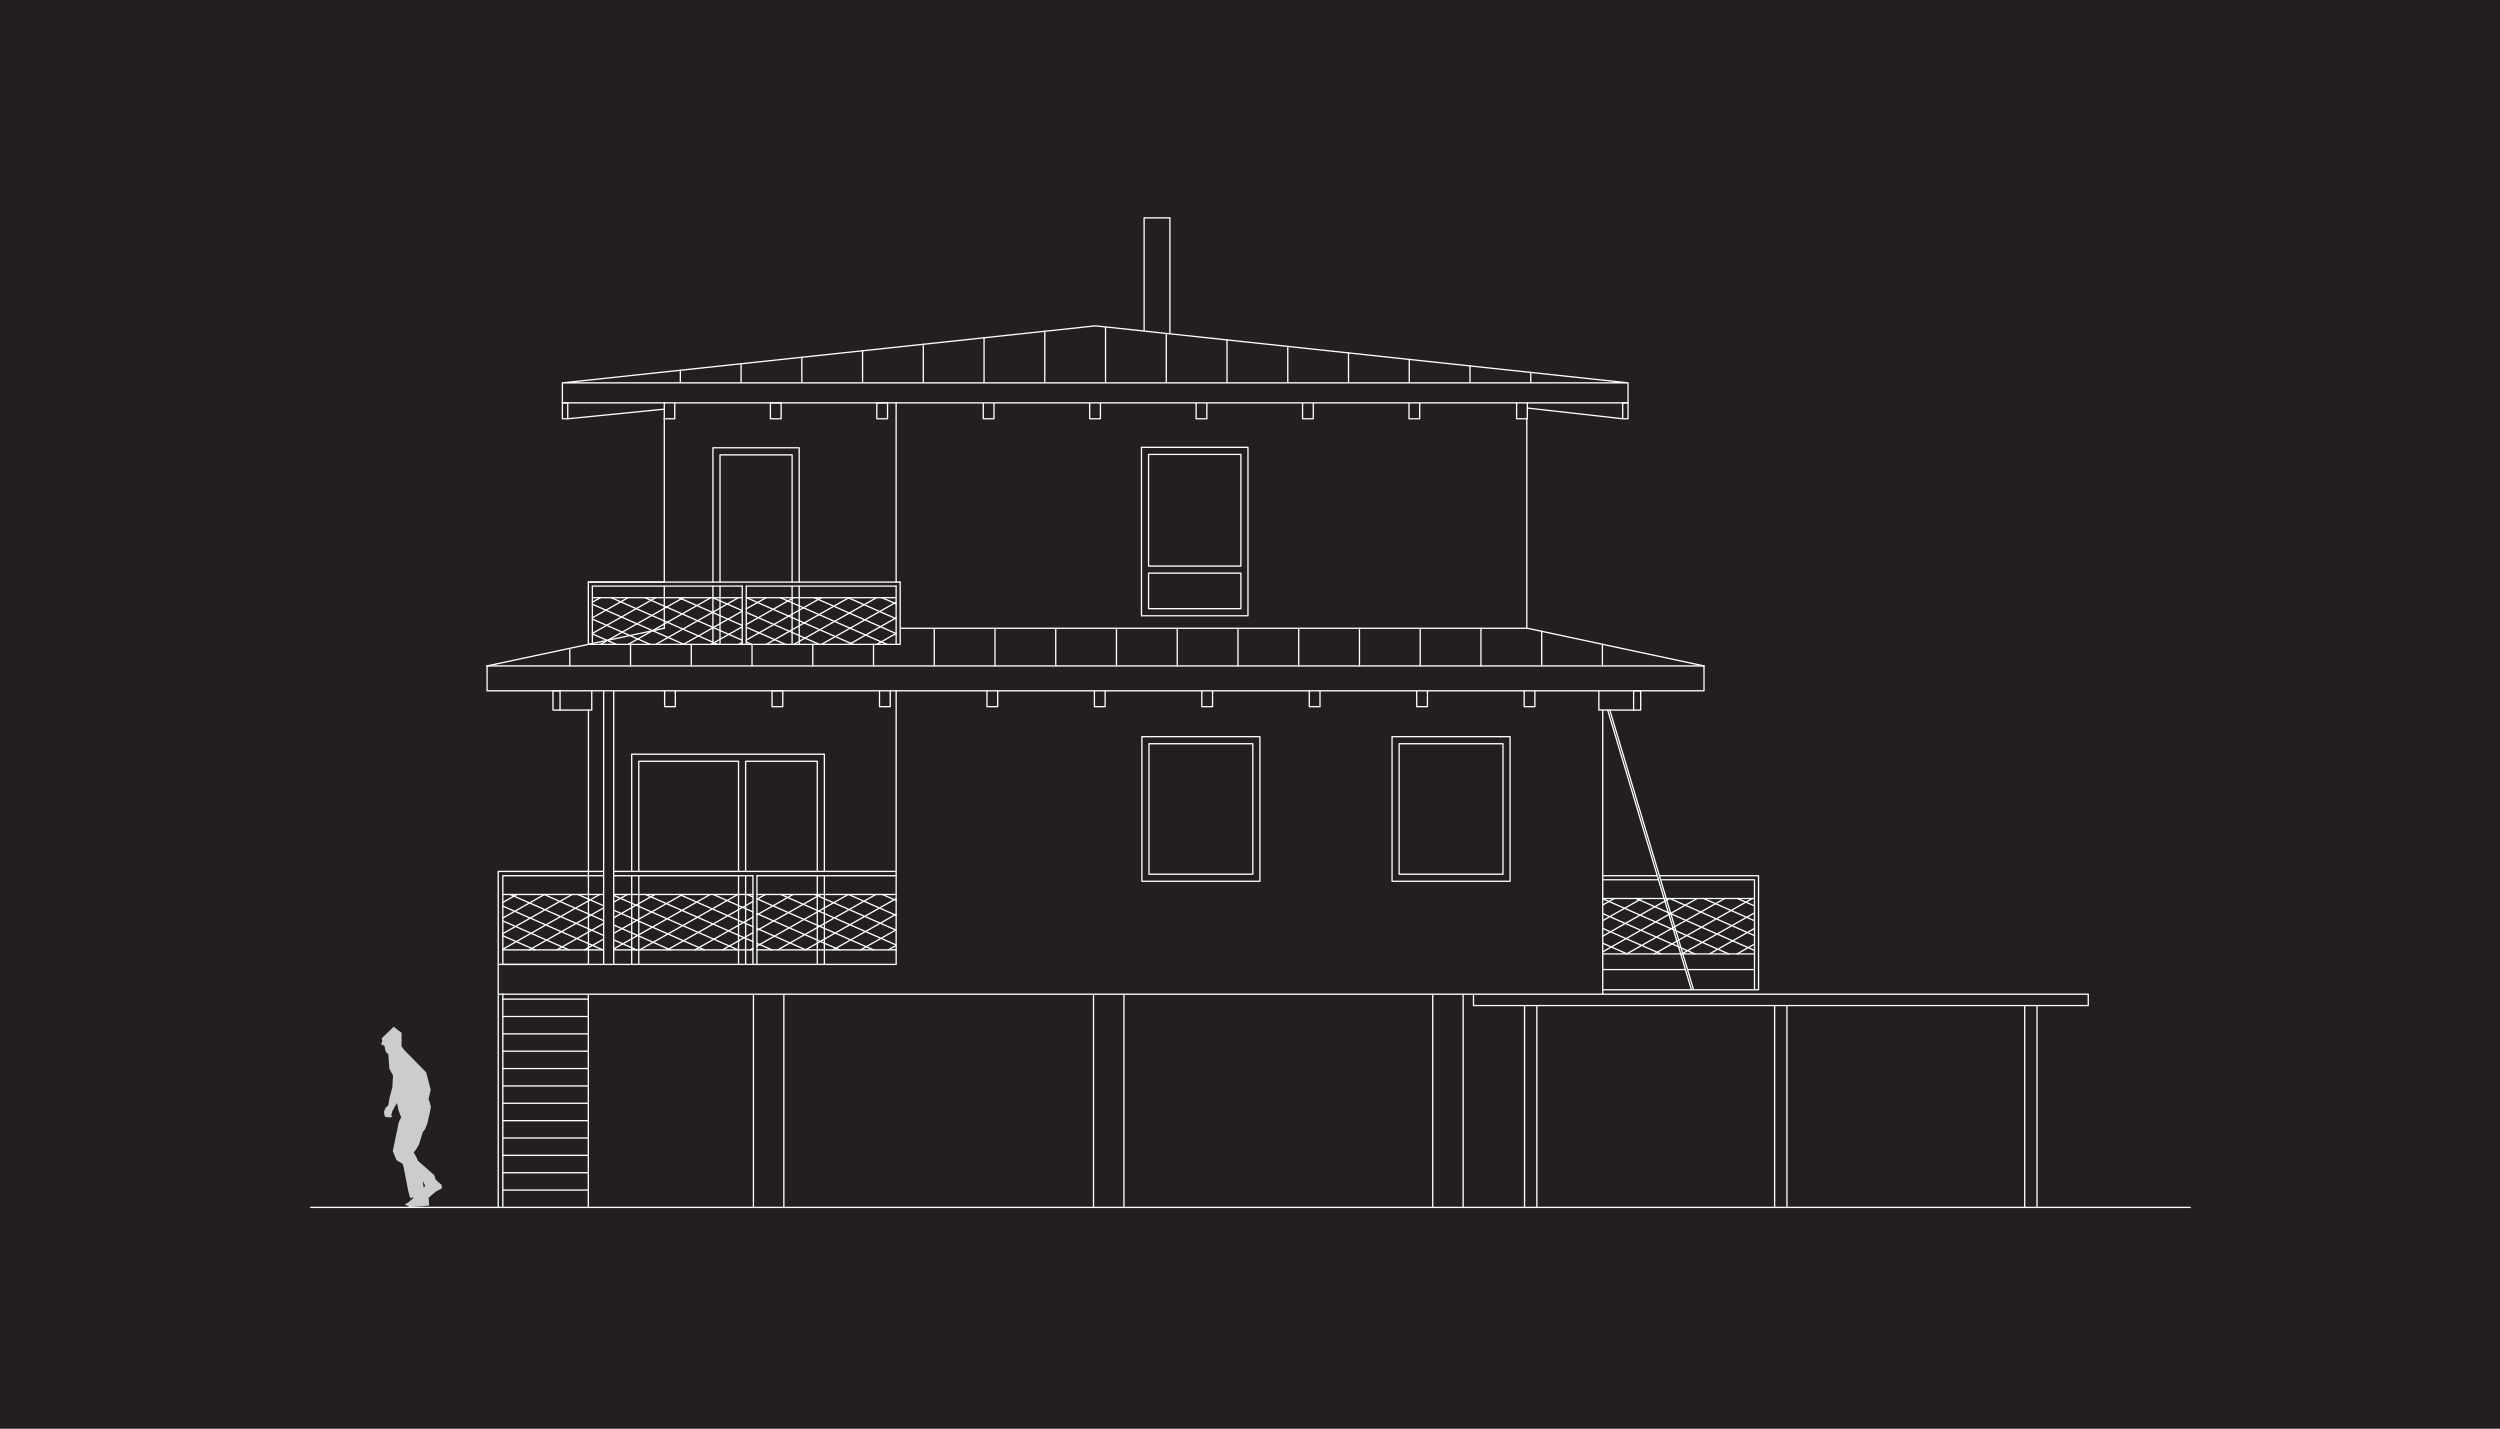 <?xml version="1.0" encoding="UTF-8"?>
<svg width="700px" height="400px" viewBox="0 0 700 400" version="1.1" xmlns="http://www.w3.org/2000/svg" xmlns:xlink="http://www.w3.org/1999/xlink">
    <rect x="0" y="0" width="700" height="400" fill="#808080" stroke="none"/>
    <title>Mitoshi-Ansicht-West</title>
    <defs>
        <rect id="path-1" x="0" y="0" width="700" height="400"></rect>
    </defs>
    <g id="Projekte-Img" stroke="none" stroke-width="1" fill="none" fill-rule="evenodd">
        <g id="An-der-Donau-XL-" transform="translate(-850, -8630)">
            <g id="Mitoshi-Ansichten" transform="translate(0, 8050)">
                <g id="Mitoshi-Ansicht-West" transform="translate(850, 580)">
                    <mask id="mask-2" fill="white">
                        <use xlink:href="#path-1"></use>
                    </mask>
                    <use id="Mask" fill="#221E21" xlink:href="#path-1"></use>
                    <g mask="url(#mask-2)">
                        <g transform="translate(87, 61)">
                            <path d="M376.194,206.091 L377.005,205.632 M383.926,206.091 L385.498,205.202 M391.659,206.091 L393.991,204.772 M399.391,206.091 L402.484,204.342 M361.77,205.507 L368.297,201.816 M368.529,206.057 L376.79,201.386 M377.022,205.627 L385.283,200.956 M385.515,205.197 L393.776,200.525 M394.008,204.767 L402.269,200.095 M402.501,204.337 L404.257,203.344 M361.77,201.139 L368.082,197.57 M368.314,201.811 L376.575,197.139 M376.807,201.381 L385.068,196.709 M385.3,200.95 L393.561,196.279 M393.793,200.52 L402.054,195.849 M402.286,200.09 L404.257,198.976 M361.77,196.771 L367.867,193.323 M368.099,197.564 L376.36,192.893 M376.592,197.134 L384.853,192.463 M385.085,196.704 L393.346,192.032 M393.578,196.274 L401.839,191.602 M402.071,195.843 L404.257,194.607 M361.77,192.402 L364.996,190.578 M367.884,193.318 L372.728,190.578 M376.377,192.888 L380.461,190.578 M384.87,192.457 L388.193,190.578 M393.363,192.027 L395.925,190.578 M401.856,191.597 L403.657,190.578 M378.07,206.091 L377.022,205.631 M387.543,206.091 L385.515,205.201 M397.017,206.091 L394.008,204.771 M404.257,205.111 L402.501,204.341 M368.512,206.058 L361.77,203.101 M377.005,205.628 L368.314,201.815 M385.498,205.198 L376.807,201.385 M393.991,204.768 L385.3,200.955 M402.484,204.337 L393.793,200.525 M404.257,200.959 L402.286,200.094 M368.297,201.812 L361.77,198.949 M376.79,201.382 L368.099,197.569 M385.283,200.951 L376.592,197.138 M393.776,200.521 L385.085,196.708 M402.269,200.091 L393.578,196.278 M404.257,196.807 L402.071,195.848 M368.082,197.565 L361.77,194.796 M376.575,197.135 L367.884,193.322 M385.068,196.705 L376.377,192.892 M393.561,196.275 L384.87,192.462" id="Stroke-1" stroke="#FFFFFF" stroke-width="0.368" fill="none" stroke-linecap="round" stroke-linejoin="round"></path>
                            <path d="M402.055,195.844 L393.363,192.031 M404.257,192.654 L401.856,191.601 M367.868,193.318 L361.771,190.644 M376.361,192.888 L371.094,190.578 M384.853,192.458 L380.567,190.578 M393.346,192.028 L390.041,190.578 M401.839,191.597 L399.515,190.578 M61.196,204.965 L61.903,204.565 M68.927,204.965 L70.395,204.135 M76.659,204.965 L78.888,203.704 M53.791,204.783 L61.688,200.318 M61.919,204.56 L70.18,199.888 M70.412,204.129 L78.674,199.458 M78.906,203.699 L82.02,201.938 M53.791,200.415 L61.472,196.072 M61.705,200.313 L69.966,195.641 M70.198,199.883 L78.459,195.211 M78.691,199.453 L82.02,197.57 M53.791,196.047 L61.258,191.825 M61.489,196.067 L69.751,191.395 M69.983,195.636 L78.243,190.965 M78.475,195.206 L82.02,193.201 M53.791,191.679 L57.73,189.452 M61.275,191.82 L65.462,189.452 M69.767,191.39 L73.194,189.452 M78.26,190.96 L80.927,189.452 M62.834,204.965 L61.919,204.564 M72.308,204.965 L70.412,204.134 M81.781,204.965 L78.906,203.703 M61.903,204.561 L53.791,201.002 M70.395,204.13 L61.705,200.317 M78.888,203.7 L70.198,199.887 M82.02,200.918 L78.691,199.457 M61.688,200.314 L53.791,196.85 M70.18,199.884 L61.489,196.071 M78.674,199.454 L69.983,195.641 M82.02,196.766 L78.475,195.21 M61.472,196.067 L53.791,192.698 M69.966,195.637 L61.275,191.824 M78.459,195.207 L69.767,191.394 M82.02,192.613 L78.26,190.964 M61.258,191.821 L55.858,189.452 M69.751,191.391 L65.332,189.452 M78.243,190.96 L74.805,189.452 M84.841,204.711 L87.382,203.274 M92.124,204.965 L95.874,202.844 M99.856,204.965 L104.368,202.414 M107.588,204.965 L112.861,201.983 M115.32,204.965 L121.353,201.553 M123.053,204.965 L123.814,204.535" id="Stroke-2" stroke="#FFFFFF" stroke-width="0.368" fill="none" stroke-linecap="round" stroke-linejoin="round"></path>
                            <path d="M84.84,200.343 L87.166,199.027 M87.398,203.269 L95.659,198.597 M95.891,202.839 L104.152,198.167 M104.384,202.408 L112.646,197.737 M112.877,201.978 L121.139,197.307 M121.37,201.548 L123.813,200.167 M84.84,195.975 L86.951,194.781 M87.183,199.022 L95.444,194.351 M95.676,198.592 L103.937,193.92 M104.169,198.162 L112.43,193.49 M112.662,197.732 L120.923,193.06 M121.155,197.301 L123.813,195.798 M84.84,191.607 L86.736,190.534 M86.968,194.776 L95.229,190.104 M95.461,194.346 L103.722,189.674 M103.954,193.915 L111.847,189.452 M112.447,193.485 L119.579,189.452 M120.94,193.055 L123.813,191.43 M86.753,190.529 L88.658,189.452 M95.246,190.099 L96.39,189.452 M103.739,189.669 L104.122,189.452 M91.254,204.965 L87.398,203.273 M100.728,204.965 L95.892,202.843 M110.202,204.965 L104.385,202.413 M119.675,204.965 L112.878,201.982 M123.813,202.624 L121.371,201.552 M87.381,203.27 L84.84,202.155 M95.874,202.839 L87.183,199.027 M104.367,202.409 L95.676,198.596 M112.86,201.979 L104.169,198.166 M121.353,201.549 L112.663,197.736 M123.813,198.472 L121.156,197.306 M87.166,199.023 L84.84,198.003 M95.659,198.593 L86.968,194.78 M104.152,198.163 L95.461,194.35 M112.645,197.732 L103.954,193.92 M121.138,197.302 L112.447,193.489 M123.813,194.319 L120.94,193.059 M86.951,194.777 L84.84,193.851 M95.444,194.346 L86.753,190.534 M103.937,193.916 L95.246,190.103 M112.43,193.486 L103.739,189.673 M120.923,193.056 L112.709,189.452 M123.813,190.167 L122.183,189.452 M86.736,190.53 L84.84,189.698 M95.229,190.1 L93.752,189.452 M103.722,189.67 L103.226,189.452 M146.242,204.965 L147.048,204.509 M153.974,204.965 L155.541,204.079" id="Stroke-3" stroke="#FFFFFF" stroke-width="0.368" fill="none" stroke-linecap="round" stroke-linejoin="round"></path>
                            <path d="M161.706,204.965 L163.92,203.713 M124.947,203.894 L129.847,201.123 M130.785,204.965 L138.34,200.693 M138.571,204.934 L146.833,200.263 M147.064,204.504 L155.326,199.832 M155.558,204.074 L163.819,199.402 M124.947,199.526 L129.631,196.877 M129.863,201.118 L138.124,196.446 M138.356,200.688 L146.617,196.016 M146.849,200.257 L155.111,195.586 M155.342,199.827 L163.604,195.156 M124.947,195.157 L129.416,192.63 M129.648,196.871 L137.909,192.2 M138.141,196.441 L146.402,191.77 M146.634,196.011 L154.895,191.339 M155.127,195.581 L163.388,190.909 M163.62,195.15 L163.92,194.981 M124.947,190.789 L127.311,189.452 M129.433,192.625 L135.043,189.452 M137.926,192.195 L142.776,189.452 M146.419,191.764 L150.508,189.452 M154.912,191.334 L158.24,189.452 M163.405,190.904 L163.92,190.613 M148.106,204.965 L147.065,204.508 M157.58,204.965 L155.558,204.078 M129.149,204.965 L124.947,203.121 M138.554,204.935 L129.864,201.122 M147.048,204.505 L138.357,200.692 M155.541,204.075 L146.85,200.262 M163.92,203.594 L155.343,199.831 M129.846,201.119 L124.947,198.969 M138.339,200.689 L129.648,196.876 M146.832,200.258 L138.141,196.445 M155.325,199.828 L146.634,196.015 M163.818,199.398 L155.128,195.585 M163.92,195.286 L163.621,195.155 M129.631,196.872 L124.947,194.817 M138.124,196.442 L129.433,192.629 M146.617,196.012 L137.926,192.199 M155.11,195.582 L146.419,191.769 M163.603,195.151 L154.912,191.338 M163.92,191.134 L163.405,190.908 M129.416,192.626 L124.947,190.665 M137.909,192.196 L131.656,189.452 M146.402,191.765 L141.13,189.452 M154.895,191.335 L150.604,189.452 M163.388,190.905 L160.077,189.452" id="Stroke-4" stroke="#FFFFFF" stroke-width="0.368" fill="none" stroke-linecap="round" stroke-linejoin="round"></path>
                            <path d="M150.755,119.422 L151.239,119.148 M158.487,119.422 L159.732,118.718 M81.173,119.422 L82.034,118.935 L82.695,118.561 M88.905,119.422 L91.572,117.914 M96.637,119.422 L100.065,117.483 M104.369,119.422 L108.559,117.053 M112.102,119.422 L117.052,116.623 M119.834,119.422 L120.823,118.863 M121.957,118.222 L125.545,116.193 M127.566,119.422 L134.038,115.762 M135.298,119.422 L142.531,115.332 M143.031,119.422 L151.024,114.902 M151.256,119.143 L159.517,114.472 M159.749,118.713 L163.899,116.366 M78.864,116.359 L82.864,114.097 M83.261,118.245 L91.357,113.667 M91.589,117.908 L92.664,117.301 L95.541,115.673 M95.657,115.608 L99.85,113.237 M100.082,117.478 L103.283,115.668 L108.343,112.807 M108.575,117.048 L113.902,114.036 L116.836,112.376 M117.068,116.618 L120.823,114.495 M121.957,113.853 L124.521,112.403 L125.329,111.946 M125.561,116.187 L133.823,111.516 M134.054,115.757 L142.316,111.086 M142.547,115.327 L150.809,110.655 M151.041,114.897 L159.302,110.225 M159.534,114.466 L163.876,112.011 M78.864,111.991 L82.649,109.851 M82.881,114.092 L91.142,109.42 M91.374,113.662 L99.635,108.99 M99.867,113.232 L108.128,108.56 M108.36,112.801 L116.621,108.13 M116.853,112.371 L120.823,110.126 M121.957,109.485 L125.114,107.7 M125.346,111.941 L133.607,107.269 M133.839,111.511 L135.151,110.769 L142.1,106.839 M142.332,111.08 L145.77,109.137 L150.594,106.409 M150.825,110.65 L156.389,107.504 L158.416,106.358 M159.318,110.22 L163.853,107.656 M78.864,107.623 L81.101,106.358 M82.666,109.846 L88.834,106.358 M91.159,109.415 L96.566,106.358" id="Stroke-5" stroke="#FFFFFF" stroke-width="0.368" fill="none" stroke-linecap="round" stroke-linejoin="round"></path>
                            <path d="M99.652,108.985 L104.298,106.358 M108.145,108.555 L112.03,106.358 M116.638,108.124 L119.763,106.358 M125.131,107.694 L127.495,106.358 M133.624,107.264 L135.227,106.358 M142.117,106.834 L142.959,106.358 M151.881,119.422 L151.256,119.147 M161.355,119.422 L159.749,118.717 M85.556,119.422 L83.82,118.66 L83.289,118.427 M95.03,119.422 L91.589,117.913 M104.503,119.422 L100.082,117.482 M113.977,119.422 L108.575,117.052 M123.451,119.422 L121.957,118.766 M120.823,118.269 L117.069,116.622 M132.925,119.422 L125.562,116.192 M142.398,119.422 L134.055,115.761 M151.239,119.144 L142.548,115.331 M159.732,118.714 L151.041,114.901 M163.899,116.386 L159.534,114.471 M82.994,118.302 L78.864,116.49 M91.572,117.909 L90.828,117.583 L89.547,117.021 M89.374,116.945 L82.881,114.096 M100.065,117.479 L97.844,116.504 L95.811,115.613 M95.754,115.587 L91.374,113.666 M108.558,117.049 L104.859,115.426 L99.867,113.236 M117.051,116.618 L111.875,114.347 L108.36,112.806 M125.544,116.188 L121.957,114.614 M120.823,114.117 L118.89,113.269 L116.853,112.375 M134.037,115.758 L125.905,112.19 L125.346,111.945 M142.53,115.328 L133.84,111.515 M151.024,114.897 L142.333,111.085 M159.517,114.467 L150.826,110.654 M163.877,112.224 L159.319,110.224 M82.864,114.093 L78.864,112.338 M91.357,113.663 L82.666,109.85 M99.85,113.232 L91.159,109.419 M108.343,112.802 L99.652,108.989 M116.836,112.372 L108.145,108.559 M125.329,111.942 L121.957,110.462 M120.823,109.964 L116.638,108.129 M133.822,111.511 L132.914,111.113 L125.131,107.699" id="Stroke-6" stroke="#FFFFFF" stroke-width="0.368" fill="none" stroke-linecap="round" stroke-linejoin="round"></path>
                            <path d="M142.315,111.081 L139.929,110.034 L133.624,107.268 M150.808,110.651 L146.944,108.956 L142.117,106.838 M159.301,110.221 L153.96,107.877 L150.61,106.408 M163.855,108.062 L160.975,106.799 L159.97,106.357 M82.649,109.846 L78.864,108.186 M91.142,109.416 L84.17,106.357 M99.635,108.986 L93.644,106.357 M108.128,108.555 L103.118,106.357 M116.621,108.125 L112.591,106.357 M125.114,107.695 L122.065,106.357 M133.607,107.265 L131.539,106.357 M142.1,106.834 L141.013,106.357 M150.593,106.404 L150.486,106.357" id="Stroke-7" stroke="#FFFFFF" stroke-width="0.368" fill="none" stroke-linecap="round" stroke-linejoin="round"></path>
                            <path d="M19.86,229.737 L20.04,230.277 L19.92,230.877 L19.68,231.417 L20.58,231.777 L20.701,232.077 L20.82,232.497 L20.76,232.737 L21.18,233.697 L21.72,234.117 L22.02,238.257 L23.041,240.117 L22.861,243.417 L22.08,246.357 L21.72,248.457 L20.94,249.237 L20.521,250.257 L20.64,251.277 L20.94,251.757 L22.44,251.877 L22.861,251.577 L22.501,251.277 L22.74,250.617 L22.92,249.957 L23.28,249.477 L23.34,249.177 L24.18,247.857 L24.36,248.817 L24.6,249.957 L25.32,251.877 L24.661,253.197 L22.98,261.297 L24,263.817 L24.121,263.877 L25.741,264.897 L26.04,265.917 L26.821,269.997 L26.94,270.537 L26.94,270.657 L27.361,272.697 L27.84,274.437 L28.801,274.257 L28.801,274.317 L28.68,274.497 L27.24,275.757 L26.34,276.177 L27.84,277.077 L28.28,277.002 L28.725,276.938 L29.174,276.884 L29.627,276.839 L30.079,276.801 L30.534,276.769 L30.988,276.742 L31.44,276.717 L33.18,276.537 L33,274.377 L35.04,272.637 L36.721,271.737 L36.66,270.777 L35.94,270.177 L34.98,269.277 L34.62,268.077 L34.561,268.017 L30,263.997 L29.64,263.097 L28.86,261.717 L29.46,260.877 L29.881,260.217 L30.18,259.677 L30.241,259.617 L30.36,259.317 L31.38,256.017 L31.501,255.837 L31.98,255.237 L32.64,253.617 L33.481,249.897 L33.661,248.817 L33,246.657 L33.6,244.197 L32.34,239.277 L26.281,233.097 L26.22,233.037 L25.44,231.957 L25.44,228.177 L23.221,226.497 L19.86,229.737 Z M31.501,270.837 L31.44,269.697 L32.041,271.017 L31.681,271.557 L31.501,270.837 Z" id="Fill-8" stroke="none" fill="#CCCCCC" fill-rule="evenodd"></path>
                            <path d="M89.876,182.964 L89.876,150.173 L143.825,150.173 L143.825,182.964 M227.701,277.078 L227.701,217.377 L227.701,277.078 Z M132.48,277.078 L132.48,217.377 L132.48,277.078 Z M322.681,277.078 L322.681,217.377 L322.681,277.078 Z M343.321,277.078 L343.321,220.559 L343.321,277.078 Z M413.34,277.078 L413.34,220.559 L413.34,277.078 Z M479.919,220.559 L479.919,277.078 M483.365,277.078 L483.365,220.559 L483.365,277.078 Z M325.579,220.559 L479.919,220.559 L325.579,220.559 Z M409.894,220.559 L409.894,277.078 L409.894,220.559 Z M339.875,220.559 L339.875,277.078 L339.875,220.559 Z M314.161,217.377 L314.161,277.078 L314.161,217.377 Z M219.181,217.377 L219.181,277.078 L219.181,217.377 Z M123.96,217.377 L123.96,277.078 L123.96,217.377 Z M325.579,217.372 L52.5,217.372 L52.5,277.078 M52.5,182.997 L52.5,217.372 L52.5,182.997 Z M52.5,182.997 L82.02,182.997 L52.5,182.997 Z M84.84,182.997 L163.92,182.997 L84.84,182.997 Z M91.86,182.997 L91.86,152.157 L119.79,152.157 L119.79,182.997 M121.774,183.023 L121.774,152.157 L141.84,152.157 L141.84,183.023 M232.728,185.754 L265.774,185.754 L265.774,145.265 L232.728,145.265 L232.728,185.754 Z M302.774,185.754 L335.82,185.754 L335.82,145.265 L302.774,145.265 L302.774,185.754 Z M483.365,220.559 L497.712,220.559 L497.712,217.372 L325.579,217.372 L325.579,220.559 L483.365,220.559 Z M77.76,209.037 L77.76,137.82 L77.76,209.037 Z M340.501,114.912 L340.501,56.255 L340.501,114.912 Z M82.02,209.037 L82.02,132.42 L82.02,209.037 Z M84.84,209.037 L84.84,132.42 L84.84,209.037 Z M163.92,209.037 L163.92,132.42 L163.92,209.037 Z M0,277.078 L526.261,277.078 L0,277.078 Z M77.73,277.078 L77.73,217.372 L77.73,277.078 Z M163.92,209.037 L52.5,209.037 L163.92,209.037 Z M124.947,184.209 L124.947,209.037 L124.947,184.209 Z M123.813,184.209 L123.813,209.037 L123.813,184.209 Z M89.876,209.037 L89.876,184.209 L89.876,209.037 Z M91.86,209.037 L91.86,184.209 L91.86,209.037 Z" id="Stroke-9" stroke="#FFFFFF" stroke-width="0.368" fill="none" stroke-linecap="round" stroke-linejoin="round"></path>
                            <path d="M119.79,184.208 L119.79,208.987 L119.79,184.208 Z M121.774,184.208 L121.774,208.987 L121.774,184.208 Z M141.84,184.208 L141.84,209.037 L141.84,184.208 Z M143.825,184.208 L143.825,209.037 L143.825,184.208 Z M340.501,114.912 L165.049,114.912 L340.501,114.912 Z M165.049,119.422 L165.049,101.976 L165.049,119.422 Z M163.915,119.422 L163.915,103.109 L163.915,119.422 Z M163.915,101.976 L163.915,51.807 L163.915,101.976 Z M120.823,119.422 L120.823,103.109 L120.823,119.422 Z M121.956,119.422 L121.956,103.109 L121.956,119.422 Z M99,114.897 L99,103.109 L99,114.897 Z M99,101.975 L99,51.796 L99,101.975 Z M112.62,119.422 L112.62,103.109 L112.62,119.422 Z M77.73,119.422 L165.049,119.422 L77.73,119.422 Z M112.62,101.975 L112.62,64.377 L136.773,64.377 L136.773,101.975 M136.773,103.109 L136.773,119.422 M114.605,101.978 L114.605,66.361 L134.789,66.361 L134.789,101.975 M134.789,103.159 L134.789,119.422 L114.605,119.422 L114.605,103.159 M234.712,183.77 L263.79,183.77 L263.79,147.249 L234.712,147.249 L234.712,183.77 Z M304.758,183.77 L333.835,183.77 L333.835,147.249 L304.758,147.249 L304.758,183.77 Z" id="Stroke-11" stroke="#FFFFFF" stroke-width="0.368" fill="none" stroke-linecap="round" stroke-linejoin="round"></path>
                            <path d="M77.73,209.04 L53.791,209.04 M77.73,218.76 L53.791,218.76 M77.73,223.62 L53.791,223.62 M77.73,228.48 L53.791,228.48 M77.73,233.34 L53.791,233.34 M77.73,238.2 L53.791,238.2 M77.73,243.06 L53.791,243.06 M77.73,247.92 L53.791,247.92 M77.73,252.78 L53.791,252.78 M77.73,257.64 L53.791,257.64 M77.73,262.5 L53.791,262.5 M77.73,267.36 L53.791,267.36 M77.73,272.22 L53.791,272.22 M78.864,103.109 L78.864,119.181 M387.197,216.14 L377.632,184.2 M386.604,216.14 L377.039,184.2 M404.257,185.334 L404.257,216.14 M361.771,185.334 L377.379,185.334 M377.972,185.334 L404.257,185.334 M361.771,216.14 L405.391,216.14 L405.391,184.2 M361.771,184.2 L377.039,184.2 M377.632,184.2 L405.391,184.2 M404.257,210.48 L385.502,210.48 M384.909,210.48 L361.771,210.48 M70.47,46.2 L219.72,30.237 L368.851,46.2 M240.577,32.444 L240.342,32.444 M233.352,31.696 L233.352,0 L240.577,0 L240.577,32.444 M70.47,46.2 L70.47,51.807 M368.851,46.2 L70.47,46.2 M368.851,46.2 L368.851,51.807 M377.632,184.2 L363.743,137.82 M377.039,184.2 L363.15,137.82 M361.771,217.394 L361.771,137.82 M49.35,125.46 L390.091,125.46 M98.932,101.975 L77.73,101.975 M337.653,51.808 L340.653,51.807 L368.851,51.807 M367.351,56.255 L340.653,53.252 M222.551,46.017 L222.551,30.54 L222.551,30.534 M239.559,46.017 L239.559,32.36" id="Stroke-12" stroke="#FFFFFF" stroke-width="0.368" fill="none" stroke-linecap="round" stroke-linejoin="round"></path>
                            <path d="M131.714,51.807 L131.714,56.254 L128.714,56.254 L128.714,51.807 L131.714,51.807 Z M256.567,46.016 L256.567,34.181 L256.567,46.016 Z M273.575,46.016 L273.575,36.001 L273.575,46.016 Z M290.583,46.016 L290.583,37.822 L290.583,46.016 Z M307.59,46.016 L307.59,39.642 L307.59,46.016 Z M324.598,46.016 L324.598,41.463 L324.598,46.016 Z M341.606,46.016 L341.606,43.283 L341.606,46.016 Z M103.496,46.016 L103.496,42.667 L103.496,46.016 Z M120.504,46.016 L120.504,40.848 L120.504,46.016 Z M137.512,46.016 L137.512,39.029 L137.512,46.016 Z M154.52,46.016 L154.52,37.21 L154.52,46.016 Z M171.528,46.016 L171.528,35.391 L171.528,46.016 Z M188.535,46.016 L188.535,33.572 L188.535,46.016 Z M205.543,46.016 L205.543,31.753 L205.543,31.727 L205.543,46.016 Z M70.47,56.254 L71.97,56.254 L71.97,51.807 L70.47,51.807 L70.47,56.254 Z M368.851,51.807 L368.851,56.254 L367.351,56.254 L367.351,51.807 L368.851,51.807 Z M370.411,137.82 L372.391,137.82 L372.391,132.42 L370.411,132.42 L370.411,137.82 Z M132.178,132.42 L132.178,136.867 L129.178,136.867 L129.178,132.42 L132.178,132.42 Z M69.812,132.42 L69.812,137.82 L67.832,137.82 L67.832,132.42 L69.812,132.42 Z M404.257,190.578 L361.771,190.578 L404.257,190.578 Z M361.771,206.091 L404.257,206.091 L361.771,206.091 Z M361.676,125.46 L361.676,119.397 L361.676,125.46 Z M344.669,125.46 L344.669,115.768 L344.669,125.46 Z M161.514,51.807 L161.514,56.254 L158.514,56.254 L158.514,51.807 L161.514,51.807 Z" id="Stroke-14" stroke="#FFFFFF" stroke-width="0.368" fill="none" stroke-linecap="round" stroke-linejoin="round"></path>
                            <path d="M191.314,51.807 L191.314,56.254 L188.314,56.254 L188.315,56.254 L188.315,51.807 M221.115,51.807 L221.115,56.254 L218.115,56.254 L218.115,51.807 M250.916,51.807 L250.916,56.254 L247.916,56.254 L247.916,51.807 M280.716,51.807 L280.716,56.254 L277.716,56.254 L277.716,51.807 M310.517,51.807 L310.517,56.254 L307.517,56.254 L307.517,51.807 M340.654,51.807 L340.654,56.254 M101.931,51.807 L101.931,56.254 L98.931,56.254 M71.971,56.254 L98.931,53.568 M276.638,125.459 L276.638,114.911 M327.661,125.459 L327.661,114.911 M310.653,125.459 L310.653,114.911 M293.645,125.459 L293.645,114.911 M208.606,125.459 L208.606,114.911 M259.63,125.459 L259.63,114.911 M242.621,125.459 L242.621,114.911 M225.613,125.459 L225.613,114.911 M191.598,125.459 L191.598,114.911 M174.59,125.459 L174.59,114.911 M72.543,125.459 L72.543,120.525 M340.501,114.878 L390.092,125.459 M77.731,101.975 L77.731,119.422 M157.582,125.459 L157.582,119.422 M140.574,125.459 L140.574,119.422 M123.567,125.459 L123.567,119.422 M106.559,125.459 L106.559,119.422 M89.551,125.459 L89.551,119.422 M99,114.896 L77.731,119.422 L49.351,125.459 M340.654,56.254 L337.654,56.254 L337.654,51.807 L70.471,51.807" id="Stroke-15" stroke="#FFFFFF" stroke-width="0.368" fill="none" stroke-linecap="round" stroke-linejoin="round"></path>
                            <path d="M370.411,137.82 L360.681,137.82 L360.681,132.42 M342.766,132.42 L342.766,136.867 L339.766,136.867 L339.766,132.42 M312.682,132.42 L312.682,136.867 L309.682,136.867 L309.682,132.42 M282.598,132.42 L282.598,136.867 L279.598,136.867 L279.598,132.42 M252.514,132.42 L252.514,136.867 L249.514,136.867 L249.514,132.42 M222.43,132.42 L222.43,136.867 L219.43,136.867 L219.43,132.42 M192.346,132.42 L192.346,136.867 L189.346,136.867 L189.346,132.42 M162.262,132.42 L162.262,136.867 L159.262,136.867 L159.262,132.42 M102.094,132.42 L102.094,136.867 L99.094,136.867 L99.094,132.42 M69.811,137.82 L78.691,137.82 L78.691,132.42 M390.121,125.457 L390.121,132.417 L390.091,132.42 L49.35,132.42 L49.38,132.417 L49.38,125.457 M82.02,189.452 L53.791,189.452 M53.791,204.965 L82.02,204.965 M53.791,277.08 L53.791,217.372 M53.791,209.04 L53.791,184.208 L82.02,184.208 M84.84,184.208 L123.813,184.208 M124.947,184.208 L163.92,184.208 M123.813,189.452 L84.84,189.452 M84.84,204.965 L123.813,204.965 M163.92,189.452 L124.947,189.452 M124.947,204.965 L163.92,204.965 M77.73,101.975 L165.049,101.975 M163.846,106.358 L121.957,106.358 M120.823,106.358 L78.864,106.358 M163.915,103.109 L121.957,103.109 M120.823,103.109 L78.864,103.109 M232.612,111.417 L262.432,111.417 L262.432,64.257 L232.612,64.257" id="Stroke-16" stroke="#FFFFFF" stroke-width="0.368" fill="none" stroke-linecap="round" stroke-linejoin="round"></path>
                            <path d="M232.612,64.257 L232.612,111.417 M234.596,66.241 L260.448,66.241 M260.448,109.433 L234.596,109.433 L234.596,99.477 M234.596,97.497 L234.596,66.241 M260.448,66.241 L260.448,97.497 M260.448,99.477 L260.448,109.433 M260.448,97.497 L234.596,97.497 M234.596,99.477 L260.448,99.477" id="Stroke-18" stroke="#FFFFFF" stroke-width="0.368" fill="none" stroke-linecap="round" stroke-linejoin="round"></path>
                        </g>
                    </g>
                </g>
            </g>
        </g>
    </g>
</svg>